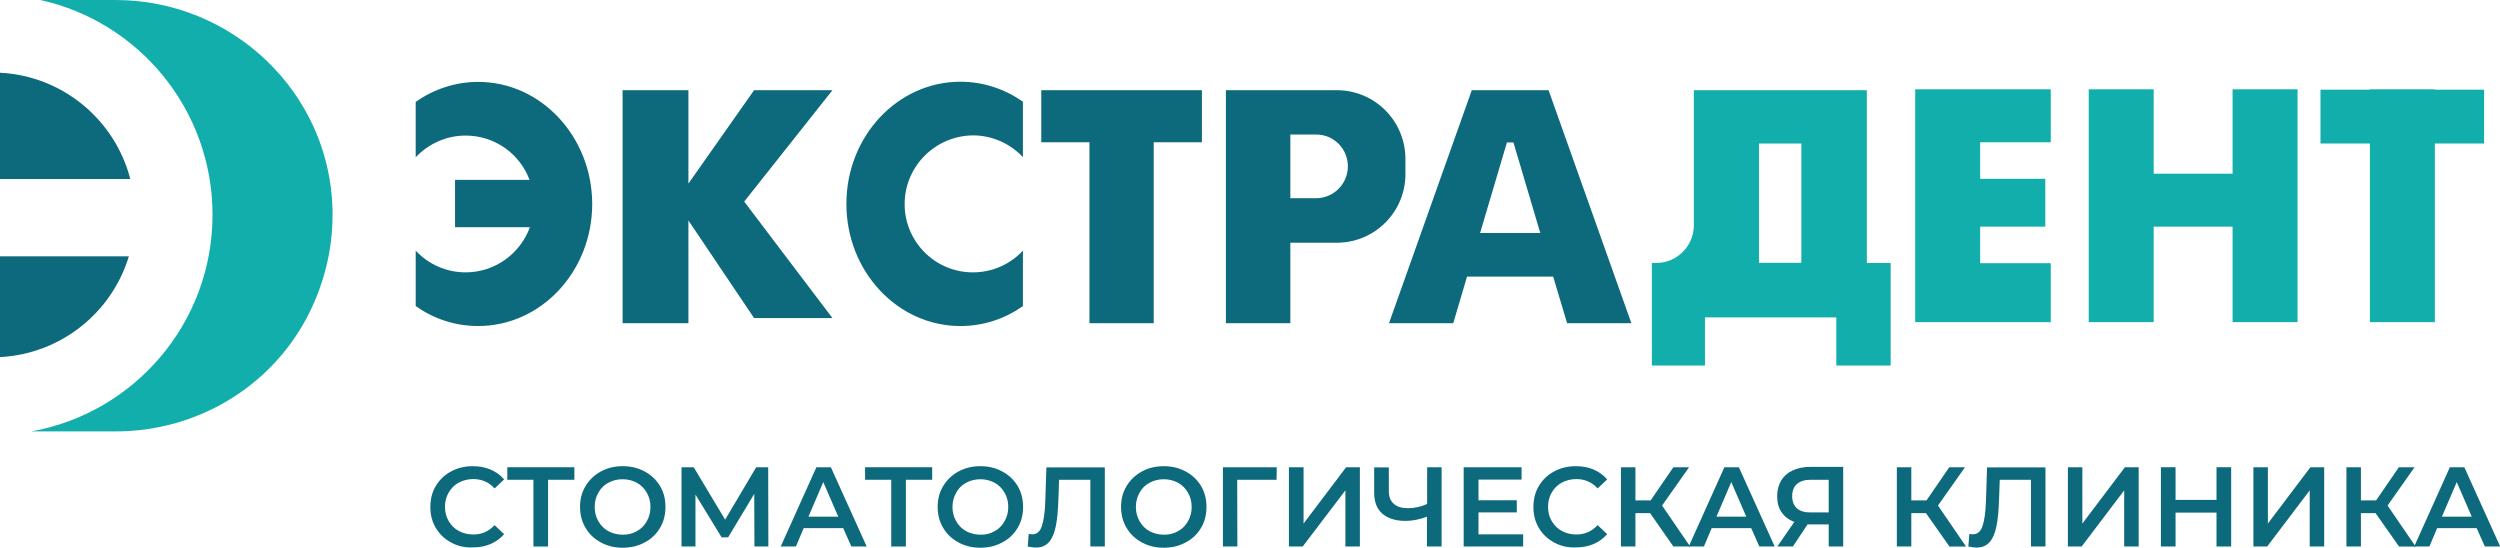 <?xml version="1.0" encoding="utf-8"?>
<!-- Generator: Adobe Illustrator 26.5.0, SVG Export Plug-In . SVG Version: 6.00 Build 0)  -->
<svg version="1.1" id="Слой_1" xmlns="http://www.w3.org/2000/svg" xmlns:xlink="http://www.w3.org/1999/xlink" x="0px" y="0px"
	 viewBox="0 0 1416.3 310.3" style="enable-background:new 0 0 1416.3 310.3;" xml:space="preserve">
<style type="text/css">
	.st0{fill:#0D697C;}
	.st1{fill:#12AEAC;}
</style>
<g>
	<path class="st0" d="M255.5,307.3c-3.7-2-6.5-4.7-8.6-8.2c-2.1-3.5-3.1-7.5-3.1-11.9c0-4.4,1-8.4,3.1-11.9c2.1-3.5,5-6.3,8.6-8.2
		c3.7-2,7.7-3,12.3-3c3.7,0,7,0.6,10.1,1.9c3,1.3,5.6,3.1,7.7,5.6l-5.4,5.1c-3.2-3.5-7.2-5.3-12-5.3c-3.1,0-5.8,0.7-8.3,2
		c-2.4,1.3-4.3,3.2-5.7,5.6c-1.4,2.4-2.1,5.1-2.1,8.1c0,3,0.7,5.8,2.1,8.1c1.4,2.4,3.3,4.3,5.7,5.6c2.4,1.3,5.2,2,8.3,2
		c4.7,0,8.7-1.8,12-5.3l5.4,5.1c-2.1,2.4-4.7,4.3-7.7,5.6c-3.1,1.3-6.4,1.9-10.1,1.9C263.2,310.3,259.1,309.3,255.5,307.3z"/>
	<path class="st0" d="M325.4,271.8h-14.9v37.8h-8.3v-37.8h-14.8v-7.1h38V271.8z"/>
	<path class="st0" d="M340.4,307.3c-3.7-2-6.6-4.7-8.7-8.3c-2.1-3.5-3.1-7.5-3.1-11.8c0-4.4,1-8.3,3.1-11.8c2.1-3.5,5-6.3,8.7-8.3
		c3.7-2,7.8-3,12.4-3c4.6,0,8.7,1,12.4,3c3.7,2,6.6,4.7,8.7,8.2c2.1,3.5,3.1,7.5,3.1,11.9c0,4.4-1,8.4-3.1,11.9
		c-2.1,3.5-5,6.3-8.7,8.2c-3.7,2-7.8,3-12.4,3C348.2,310.3,344,309.3,340.4,307.3z M360.8,300.9c2.4-1.3,4.3-3.2,5.6-5.6
		c1.4-2.4,2.1-5.1,2.1-8.1c0-3-0.7-5.7-2.1-8.1c-1.4-2.4-3.2-4.3-5.6-5.6s-5.1-2-8.1-2c-3,0-5.7,0.7-8.1,2c-2.4,1.3-4.3,3.2-5.6,5.6
		c-1.4,2.4-2.1,5.1-2.1,8.1c0,3,0.7,5.7,2.1,8.1c1.4,2.4,3.2,4.3,5.6,5.6c2.4,1.3,5.1,2,8.1,2C355.7,303,358.4,302.3,360.8,300.9z"
		/>
	<path class="st0" d="M427.4,309.6l-0.1-29.8l-14.8,24.6h-3.7l-14.8-24.2v29.4h-7.9v-44.9h6.9l17.8,29.7l17.6-29.7h6.8l0.1,44.9
		H427.4z"/>
	<path class="st0" d="M477.7,299.2h-22.4l-4.4,10.4h-8.6l20.2-44.9h8.2l20.3,44.9h-8.7L477.7,299.2z M474.9,292.7l-8.5-19.6
		l-8.4,19.6H474.9z"/>
	<path class="st0" d="M528.1,271.8h-14.9v37.8h-8.3v-37.8h-14.8v-7.1h38V271.8z"/>
	<path class="st0" d="M543,307.3c-3.7-2-6.6-4.7-8.7-8.3c-2.1-3.5-3.1-7.5-3.1-11.8c0-4.4,1-8.3,3.1-11.8c2.1-3.5,5-6.3,8.7-8.3
		c3.7-2,7.8-3,12.4-3c4.6,0,8.7,1,12.4,3c3.7,2,6.6,4.7,8.7,8.2c2.1,3.5,3.1,7.5,3.1,11.9c0,4.4-1,8.4-3.1,11.9
		c-2.1,3.5-5,6.3-8.7,8.2c-3.7,2-7.8,3-12.4,3C550.8,310.3,546.7,309.3,543,307.3z M563.5,300.9c2.4-1.3,4.3-3.2,5.6-5.6
		c1.4-2.4,2.1-5.1,2.1-8.1c0-3-0.7-5.7-2.1-8.1c-1.4-2.4-3.2-4.3-5.6-5.6s-5.1-2-8.1-2c-3,0-5.7,0.7-8.1,2c-2.4,1.3-4.3,3.2-5.6,5.6
		c-1.4,2.4-2.1,5.1-2.1,8.1c0,3,0.7,5.7,2.1,8.1c1.4,2.4,3.2,4.3,5.6,5.6c2.4,1.3,5.1,2,8.1,2C558.4,303,561.1,302.3,563.5,300.9z"
		/>
	<path class="st0" d="M625.9,264.7v44.9h-8.2v-37.8H600l-0.4,11.2c-0.2,6.3-0.7,11.4-1.5,15.3c-0.8,3.9-2.1,6.9-3.9,8.9
		c-1.8,2-4.3,3-7.4,3c-1.1,0-2.6-0.2-4.6-0.6l0.6-7.2c0.6,0.2,1.2,0.3,1.9,0.3c2.6,0,4.5-1.5,5.5-4.6c1.1-3.1,1.8-8,2-14.7l0.6-18.6
		H625.9z"/>
	<path class="st0" d="M646.9,307.3c-3.7-2-6.6-4.7-8.7-8.3c-2.1-3.5-3.1-7.5-3.1-11.8c0-4.4,1-8.3,3.1-11.8c2.1-3.5,5-6.3,8.7-8.3
		c3.7-2,7.8-3,12.4-3c4.6,0,8.7,1,12.4,3c3.7,2,6.6,4.7,8.7,8.2c2.1,3.5,3.1,7.5,3.1,11.9c0,4.4-1,8.4-3.1,11.9
		c-2.1,3.5-5,6.3-8.7,8.2c-3.7,2-7.8,3-12.4,3C654.7,310.3,650.6,309.3,646.9,307.3z M667.4,300.9c2.4-1.3,4.3-3.2,5.6-5.6
		c1.4-2.4,2.1-5.1,2.1-8.1c0-3-0.7-5.7-2.1-8.1c-1.4-2.4-3.2-4.3-5.6-5.6s-5.1-2-8.1-2c-3,0-5.7,0.7-8.1,2c-2.4,1.3-4.3,3.2-5.6,5.6
		c-1.4,2.4-2.1,5.1-2.1,8.1c0,3,0.7,5.7,2.1,8.1c1.4,2.4,3.2,4.3,5.6,5.6c2.4,1.3,5.1,2,8.1,2C662.3,303,665,302.3,667.4,300.9z"/>
	<path class="st0" d="M723.2,271.8h-22.3l0.1,37.8h-8.2v-44.9h30.5L723.2,271.8z"/>
	<path class="st0" d="M730.3,264.7h8.2v31.9l24.1-31.9h7.8v44.9h-8.2v-31.8L738,309.6h-7.8V264.7z"/>
	<path class="st0" d="M816.7,264.7v44.9h-8.3v-16.9c-4.2,1.6-8.3,2.4-12.1,2.4c-5.7,0-10.1-1.4-13.2-4.1s-4.6-6.7-4.6-11.9v-14.3
		h8.3v13.4c0,3.2,0.9,5.6,2.8,7.2c1.8,1.7,4.5,2.5,7.9,2.5c3.9,0,7.6-0.8,11-2.4v-20.8H816.7z"/>
	<path class="st0" d="M862.9,302.6v7h-33.7v-44.9H862v7h-24.4v11.7h21.7v6.9h-21.7v12.4H862.9z"/>
	<path class="st0" d="M880.4,307.3c-3.7-2-6.5-4.7-8.6-8.2c-2.1-3.5-3.1-7.5-3.1-11.9c0-4.4,1-8.4,3.1-11.9c2.1-3.5,5-6.3,8.6-8.2
		c3.7-2,7.7-3,12.3-3c3.7,0,7,0.6,10.1,1.9c3,1.3,5.6,3.1,7.7,5.6l-5.4,5.1c-3.2-3.5-7.2-5.3-12-5.3c-3.1,0-5.8,0.7-8.3,2
		c-2.4,1.3-4.3,3.2-5.7,5.6c-1.4,2.4-2.1,5.1-2.1,8.1c0,3,0.7,5.8,2.1,8.1c1.4,2.4,3.3,4.3,5.7,5.6c2.4,1.3,5.2,2,8.3,2
		c4.7,0,8.7-1.8,12-5.3l5.4,5.1c-2.1,2.4-4.7,4.3-7.7,5.6c-3.1,1.3-6.4,1.9-10.1,1.9C888.1,310.3,884,309.3,880.4,307.3z"/>
	<path class="st0" d="M934.8,290.7h-8.3v18.9h-8.2v-44.9h8.2v18.8h8.6l12.9-18.8h8.9l-15.3,21.7l15.9,23.2H948L934.8,290.7z"/>
	<path class="st0" d="M992.1,299.2h-22.4l-4.4,10.4h-8.6l20.2-44.9h8.2l20.3,44.9h-8.7L992.1,299.2z M989.3,292.7l-8.5-19.6
		l-8.4,19.6H989.3z"/>
	<path class="st0" d="M1044.2,264.7v44.9h-8.2v-12.5h-11.1h-0.9l-8.3,12.5h-8.8l9.6-13.9c-3.1-1.2-5.5-3-7.2-5.5
		c-1.7-2.5-2.5-5.5-2.5-9.1c0-3.4,0.8-6.4,2.3-8.9c1.5-2.5,3.7-4.4,6.5-5.7c2.8-1.3,6.1-2,9.9-2H1044.2z M1018,274.2
		c-1.8,1.6-2.7,3.9-2.7,6.9c0,3,0.9,5.2,2.6,6.8c1.8,1.6,4.3,2.4,7.6,2.4h10.5v-18.5h-10.2C1022.4,271.8,1019.8,272.6,1018,274.2z"
		/>
	<path class="st0" d="M1091.1,290.7h-8.3v18.9h-8.2v-44.9h8.2v18.8h8.6l12.9-18.8h8.9l-15.3,21.7l15.9,23.2h-9.4L1091.1,290.7z"/>
	<path class="st0" d="M1158.8,264.7v44.9h-8.2v-37.8h-17.7l-0.4,11.2c-0.2,6.3-0.7,11.4-1.5,15.3c-0.8,3.9-2.1,6.9-3.9,8.9
		c-1.8,2-4.3,3-7.4,3c-1.1,0-2.6-0.2-4.6-0.6l0.6-7.2c0.6,0.2,1.2,0.3,1.9,0.3c2.6,0,4.5-1.5,5.5-4.6c1.1-3.1,1.8-8,2-14.7l0.6-18.6
		H1158.8z"/>
	<path class="st0" d="M1171.5,264.7h8.2v31.9l24.1-31.9h7.8v44.9h-8.2v-31.8l-24.1,31.8h-7.8V264.7z"/>
	<path class="st0" d="M1264,264.7v44.9h-8.3v-19.2h-23.2v19.2h-8.3v-44.9h8.3v18.5h23.2v-18.5H1264z"/>
	<path class="st0" d="M1276.6,264.7h8.2v31.9l24.1-31.9h7.8v44.9h-8.2v-31.8l-24.1,31.8h-7.8V264.7z"/>
	<path class="st0" d="M1345.8,290.7h-8.3v18.9h-8.2v-44.9h8.2v18.8h8.6l12.9-18.8h8.9l-15.3,21.7l15.9,23.2h-9.4L1345.8,290.7z"/>
	<path class="st0" d="M1403.1,299.2h-22.4l-4.4,10.4h-8.6l20.2-44.9h8.2l20.3,44.9h-8.7L1403.1,299.2z M1400.3,292.7l-8.5-19.6
		l-8.4,19.6H1400.3z"/>
</g>
<g>
	<path class="st0" d="M757.3,51.1h-62.8v132H731v-45.6h26.4c21.4,0,38.8-17.4,38.8-38.8v-8.8C796.1,68.4,778.8,51.1,757.3,51.1z
		 M758.3,107c-3.3,3.3-7.8,5.3-12.8,5.3H731V76.2h14.6c10,0,18,8.1,18,18C763.6,99.3,761.5,103.8,758.3,107z"/>
	<polygon class="st0" points="680.9,51.1 653.6,51.1 617.2,51.1 589.9,51.1 589.9,80.6 617.2,80.6 617.2,183.1 653.6,183.1 
		653.6,80.6 680.9,80.6 	"/>
	<path class="st0" d="M887.8,183.1h36.4l-46.9-132h-5.8h-9.1h-13.8H842h-8.2l-46.9,132h36.4l7.8-26.4h48.8L887.8,183.1z M838.5,132
		l15.2-51.3h3.7l15.2,51.3H838.5z"/>
	<polygon class="st1" points="1161.8,80.6 1161.8,50.6 1121.8,50.6 1085,50.6 1085,80.6 1085,101.3 1085,128.4 1085,149.1 
		1085,182.5 1121.8,182.5 1161.8,182.5 1161.8,149.1 1121.8,149.1 1121.8,128.4 1158.7,128.4 1158.7,101.3 1121.8,101.3 
		1121.8,80.6 	"/>
	<path class="st1" d="M1057.6,148.9V51.1h-98v76.5c0,11.8-9.6,21.4-21.4,21.4h-2.4v58.1h30.1v-27.3h74.4v27.3h30.8v-58.1H1057.6z
		 M1020.5,148.9h-24V81.3h24V148.9z"/>
	<polygon class="st1" points="1264.8,50.6 1264.8,98.4 1220.1,98.4 1220.1,50.6 1183.3,50.6 1183.3,182.5 1220.1,182.5 
		1220.1,128.4 1264.8,128.4 1264.8,182.5 1301.6,182.5 1301.6,50.6 	"/>
	<polygon class="st1" points="1407.3,50.8 1379.4,50.8 1379.4,50.6 1342.6,50.6 1342.6,50.8 1314.6,50.8 1314.6,81.3 1342.6,81.3 
		1342.6,182.5 1379.4,182.5 1379.4,81.3 1407.3,81.3 	"/>
	<polygon class="st0" points="471.6,51.1 427.2,51.1 390,104 390,51.1 352.7,51.1 352.7,183.1 390,183.1 390,124.9 427.2,180.2 
		471.6,180.2 421.6,114.2 	"/>
	<path class="st0" d="M512.5,115.6c0,21.4,17.3,38.7,38.7,38.7c11.2,0,21.2-4.7,28.3-12.3v31.4c-10.2,7.2-22.3,11.3-35.4,11.3
		c-35.7,0-64.6-31-64.6-69.2c0-38.2,28.9-69.2,64.6-69.2c13.1,0,25.2,4.2,35.4,11.3v31.4c-7.1-7.5-17.1-12.3-28.3-12.3
		C529.9,76.9,512.5,94.2,512.5,115.6z"/>
	<path class="st0" d="M270.9,46.4c-13.1,0-25.2,4.2-35.4,11.3v31.4c7.1-7.5,17.1-12.3,28.3-12.3c16.6,0,30.7,10.4,36.2,25.1h-42.2
		v26.8h42.4c-5.4,14.9-19.7,25.6-36.4,25.6c-11.2,0-21.2-4.7-28.3-12.3v31.4c10.2,7.2,22.3,11.3,35.4,11.3c35.7,0,64.6-31,64.6-69.2
		C335.4,77.4,306.5,46.4,270.9,46.4z"/>
</g>
<g>
	<path class="st0" d="M0,145.2h73c-9.6,31.8-38.4,55.3-73,57.1V145.2z"/>
	<path class="st0" d="M73.8,101.4H0V41.2C35.6,43,65.2,68,73.8,101.4z"/>
	<path class="st1" d="M188.4,121.7c0,20.9-5.3,40.7-14.7,58.5c-21.2,39.8-63,64.2-108.1,64.2H17.7c58.4-10.4,102.7-61.4,102.7-122.7
		C120.4,62.2,78.7,12.3,22.8,0h42.6c66.4,0,121.5,52.6,123,118.9C188.4,119.9,188.4,120.8,188.4,121.7z"/>
</g>
</svg>
